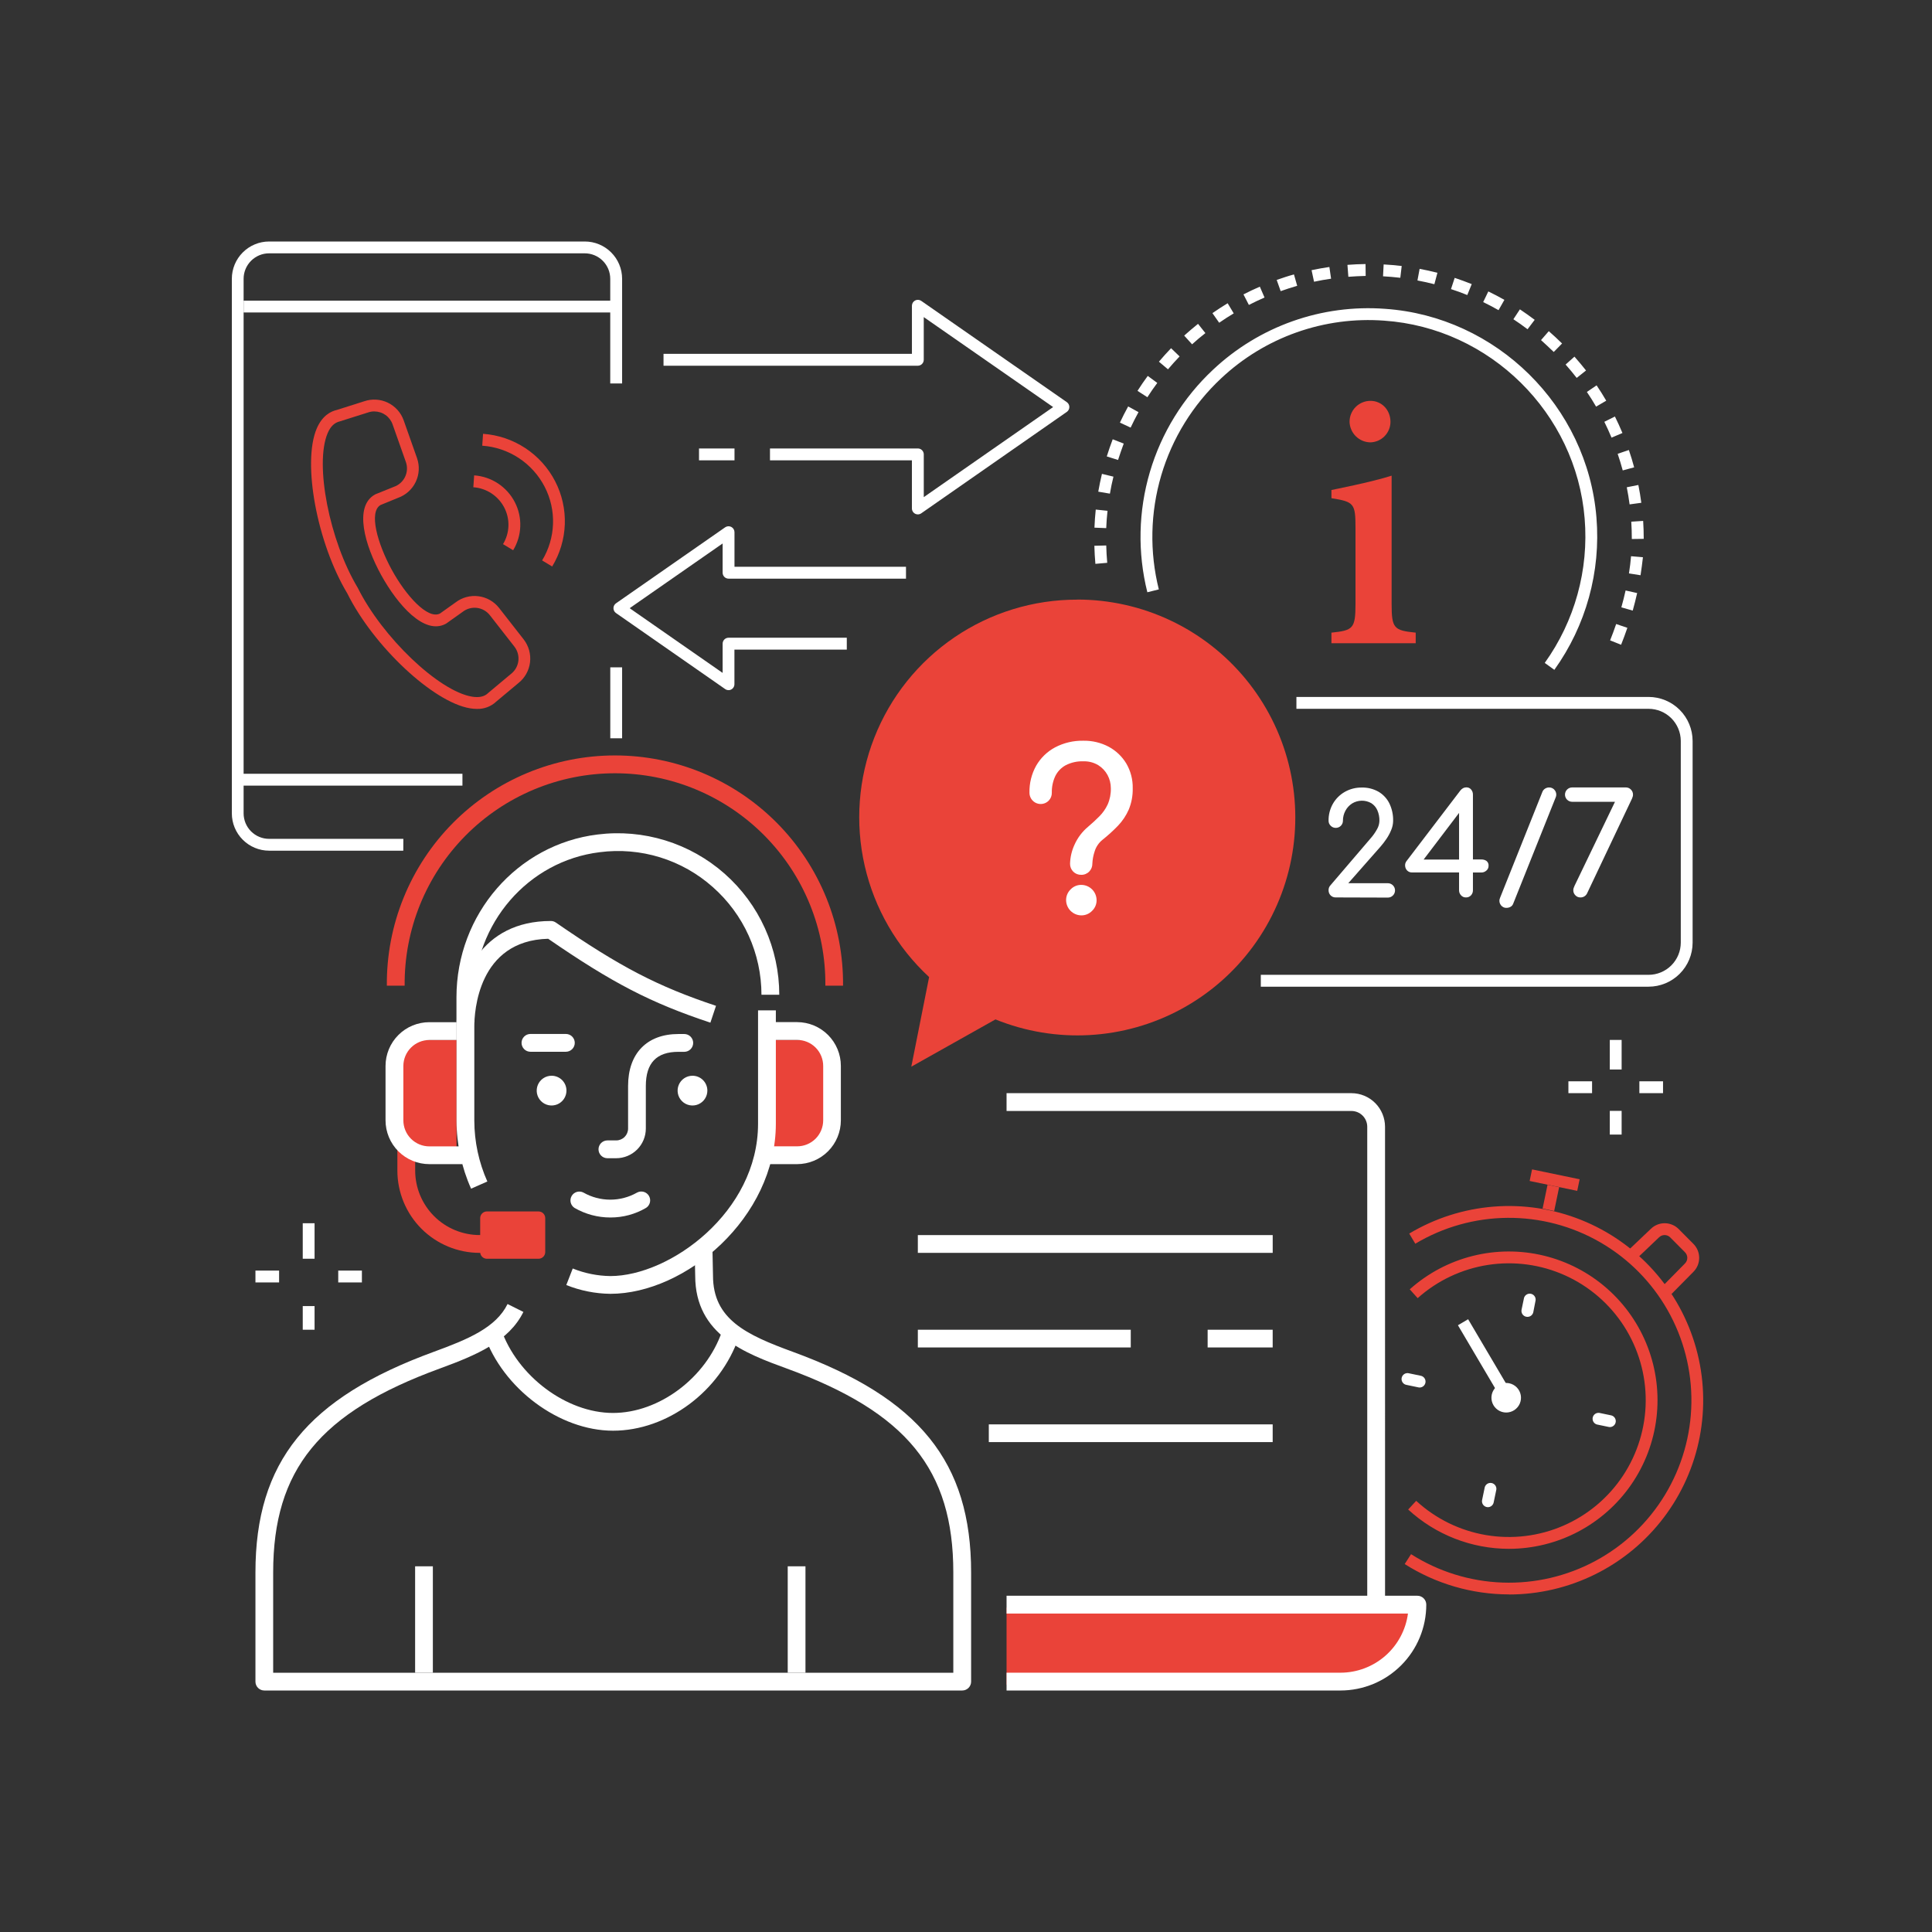 <svg width="400" height="400" viewBox="0 0 400 400" fill="none" xmlns="http://www.w3.org/2000/svg">
<rect x="0" y="0" width="400" height="400" fill="#333333" stroke="none"/>
<path d="M62.68 253.264H65.129V260.613H62.68V253.264ZM62.68 270.406H65.129V275.305H62.68V270.406ZM52.886 263.062H57.785V265.512H52.886V263.062ZM70.028 263.062H74.927V265.512H70.028V263.062ZM333.291 215.307H335.741V221.43H333.291V215.307ZM333.291 229.999H335.741V234.898H333.291V229.999ZM324.722 223.876H329.621V226.325H324.722V223.876ZM339.415 223.876H344.314V226.325H339.415V223.876ZM83.496 176.124H55.717C53.67 176.121 51.709 175.306 50.262 173.859C48.816 172.412 48.002 170.45 48 168.403V57.717C48.002 55.671 48.816 53.709 50.263 52.263C51.709 50.816 53.671 50.002 55.717 50H121.085C123.131 50.002 125.093 50.816 126.539 52.263C127.986 53.709 128.8 55.671 128.802 57.717V79.389H126.344V57.717C126.342 56.321 125.787 54.982 124.799 53.995C123.812 53.007 122.473 52.452 121.077 52.449H55.717C54.318 52.448 52.977 53.002 51.987 53.99C50.997 54.978 50.439 56.318 50.437 57.717V168.403C50.438 169.096 50.575 169.782 50.84 170.422C51.106 171.062 51.495 171.643 51.985 172.133C52.475 172.622 53.057 173.01 53.698 173.275C54.338 173.54 55.024 173.675 55.717 173.675H83.508L83.496 176.124ZM126.353 138.163H128.802V152.855H126.353V138.163Z" fill="white"/>
<path d="M98.724 146.772C98.246 146.77 97.77 146.727 97.299 146.645C89.693 145.38 77.347 133.821 71.904 122.856C65.645 112.452 62.544 95.822 65.571 88.732C66.71 86.065 68.463 85.164 69.733 84.878L75.389 83.084C77 82.528 78.765 82.632 80.3 83.372C81.834 84.112 83.014 85.43 83.581 87.036L86.338 94.843C86.906 96.457 86.81 98.23 86.072 99.774C85.335 101.317 84.014 102.505 82.402 103.076L78.777 104.563C76.319 106.009 78.134 112.493 81.079 117.908C84.024 123.323 88.554 128.303 91.081 127.03L94.321 124.724C95.671 123.689 97.375 123.229 99.062 123.444C100.75 123.659 102.284 124.531 103.332 125.87L108.432 132.395C109.474 133.743 109.943 135.448 109.736 137.139C109.529 138.83 108.663 140.371 107.326 141.427L102.763 145.24C102.225 145.751 101.591 146.15 100.898 146.413C100.204 146.676 99.466 146.798 98.724 146.772ZM77.507 85.177C77.052 85.178 76.601 85.256 76.172 85.406L70.38 87.237C69.229 87.503 68.426 88.298 67.832 89.695C65.108 96.076 68.193 111.919 74.058 121.68C79.17 131.965 90.852 143.09 97.713 144.233C99.208 144.479 100.309 144.233 101.075 143.475L101.153 143.405L105.782 139.535C106.201 139.212 106.553 138.81 106.816 138.351C107.08 137.892 107.25 137.386 107.318 136.861C107.385 136.336 107.348 135.803 107.209 135.293C107.07 134.782 106.831 134.304 106.507 133.886L101.411 127.361C100.755 126.525 99.793 125.984 98.738 125.856C97.683 125.729 96.62 126.026 95.783 126.681L92.437 129.061L92.314 129.139C87.874 131.572 82.332 125.24 78.932 119.079C75.533 112.919 73.198 104.813 77.654 102.376L77.781 102.314L81.541 100.795C82.043 100.623 82.506 100.354 82.903 100.003C83.3 99.653 83.624 99.226 83.856 98.75C84.088 98.273 84.223 97.755 84.254 97.226C84.285 96.697 84.211 96.167 84.036 95.666L81.279 87.859C81.004 87.078 80.494 86.402 79.818 85.923C79.142 85.444 78.335 85.186 77.507 85.185V85.177ZM114.322 117.285L112.241 116.032C113.626 113.751 114.403 111.154 114.497 108.487C114.591 105.821 113.999 103.175 112.778 100.803C111.536 98.39 109.694 96.337 107.428 94.843C105.162 93.35 102.55 92.465 99.843 92.275L100.01 89.817C103.134 90.036 106.148 91.056 108.763 92.778C111.377 94.499 113.505 96.865 114.94 99.648C116.358 102.394 117.046 105.459 116.938 108.547C116.829 111.636 115.929 114.645 114.322 117.285Z" fill="#EA4339"/>
<path d="M106.241 113.922L104.144 112.657C104.832 111.526 105.218 110.238 105.265 108.915C105.312 107.592 105.017 106.28 104.41 105.104C103.794 103.908 102.881 102.891 101.758 102.151C100.636 101.411 99.341 100.972 98 100.877L98.168 98.419C99.931 98.543 101.633 99.12 103.109 100.094C104.585 101.068 105.785 102.405 106.593 103.977C107.392 105.526 107.779 107.254 107.717 108.996C107.656 110.737 107.147 112.434 106.241 113.922Z" fill="#EA4339"/>
<path d="M190.029 106.5C189.703 106.5 189.391 106.371 189.16 106.14C188.93 105.91 188.8 105.597 188.8 105.272V95.306H159.416V92.848H190.029C190.355 92.848 190.668 92.978 190.898 93.208C191.129 93.439 191.258 93.751 191.258 94.077V102.925L218.038 84.279L191.254 65.651V74.49C191.254 74.816 191.124 75.129 190.894 75.359C190.664 75.589 190.351 75.719 190.025 75.719H137.375V73.261H188.805V63.296C188.806 63.073 188.868 62.855 188.984 62.664C189.1 62.474 189.265 62.319 189.462 62.215C189.66 62.112 189.882 62.064 190.104 62.077C190.327 62.089 190.541 62.163 190.726 62.288L220.876 83.264C221.038 83.377 221.169 83.528 221.26 83.703C221.351 83.878 221.399 84.072 221.399 84.269C221.399 84.466 221.351 84.661 221.26 84.836C221.169 85.011 221.038 85.162 220.876 85.275L190.726 106.283C190.521 106.424 190.278 106.5 190.029 106.5ZM144.723 92.856H152.071V95.306H144.723V92.856Z" fill="white"/>
<path d="M150.842 142.885C150.592 142.885 150.348 142.809 150.142 142.668L127.532 126.923C127.37 126.81 127.239 126.659 127.148 126.484C127.057 126.309 127.009 126.115 127.009 125.917C127.009 125.72 127.057 125.526 127.148 125.351C127.239 125.176 127.37 125.025 127.532 124.912L150.142 109.171C150.326 109.044 150.54 108.97 150.763 108.957C150.986 108.943 151.208 108.991 151.406 109.094C151.604 109.197 151.77 109.352 151.886 109.542C152.003 109.733 152.065 109.951 152.067 110.174V117.347H187.575V119.804H150.842C150.516 119.804 150.204 119.675 149.973 119.444C149.743 119.214 149.613 118.901 149.613 118.575V112.521L130.362 125.92L149.613 139.318V133.264C149.613 132.938 149.743 132.625 149.973 132.395C150.204 132.164 150.516 132.035 150.842 132.035H175.32V134.492H152.055V141.665C152.055 141.99 151.925 142.303 151.695 142.533C151.464 142.764 151.152 142.893 150.826 142.893L150.842 142.885ZM50.437 62.247H127.581V64.697H50.437V62.247ZM49.212 160.203H95.743V162.653H49.212V160.203ZM321.81 138.683L319.823 137.249C326.035 128.577 328.963 117.979 328.085 107.348C326.303 85.508 308.465 67.9 286.592 66.388C280.444 65.93 274.268 66.755 268.456 68.81C262.643 70.866 257.322 74.107 252.829 78.328C246.975 83.799 242.691 90.736 240.422 98.42C238.153 106.104 237.98 114.255 239.922 122.028L237.546 122.622C235.497 114.424 235.679 105.828 238.072 97.723C240.465 89.619 244.983 82.303 251.158 76.534C255.895 72.082 261.506 68.663 267.635 66.495C273.764 64.327 280.277 63.456 286.76 63.939C309.833 65.532 328.646 84.103 330.526 107.139C331.454 118.355 328.365 129.535 321.81 138.683ZM335.63 133.489L333.356 132.58C333.799 131.474 334.221 130.335 334.61 129.196L336.928 129.983C336.527 131.162 336.088 132.342 335.63 133.489ZM338.038 126.415L335.683 125.747C336.01 124.584 336.305 123.409 336.563 122.254L338.955 122.786C338.685 123.986 338.378 125.207 338.038 126.415ZM339.676 119.1L337.256 118.719C337.448 117.515 337.596 116.318 337.694 115.159L340.152 115.368C340.008 116.585 339.857 117.838 339.656 119.1H339.676ZM226.79 116.74C226.68 115.512 226.606 114.242 226.577 112.997L229.035 112.935C229.064 114.127 229.133 115.335 229.24 116.523L226.79 116.74ZM337.85 111.596C337.85 110.367 337.813 109.183 337.739 108.008L340.197 107.848C340.279 109.077 340.315 110.33 340.315 111.563L337.85 111.596ZM229.051 109.343L226.594 109.245C226.643 107.995 226.733 106.738 226.864 105.501L229.301 105.759C229.168 106.95 229.078 108.145 229.031 109.343H229.051ZM337.391 104.428C337.235 103.244 337.039 102.052 336.805 100.885L339.205 100.41C339.451 101.638 339.656 102.867 339.816 104.096L337.391 104.428ZM229.797 102.204L227.384 101.794C227.597 100.565 227.855 99.336 228.146 98.108L230.526 98.685C230.239 99.848 229.993 101.032 229.797 102.204ZM335.97 97.395C335.658 96.244 335.306 95.089 334.921 93.958L337.239 93.168C337.649 94.347 338.009 95.556 338.333 96.756L335.97 97.395ZM231.48 95.232L229.146 94.495C229.518 93.303 229.936 92.111 230.374 90.948L232.656 91.837C232.254 92.951 231.845 94.089 231.48 95.232ZM333.651 90.608C333.192 89.51 332.693 88.412 332.16 87.331L334.352 86.237C334.909 87.356 335.433 88.502 335.908 89.649L333.651 90.608ZM234.085 88.531L231.869 87.495C232.398 86.364 232.971 85.238 233.573 84.148L235.716 85.328C235.142 86.373 234.593 87.45 234.085 88.531ZM330.456 84.189C329.854 83.161 329.227 82.141 328.548 81.15L330.559 79.782C331.255 80.814 331.927 81.879 332.553 82.957L330.456 84.189ZM237.555 82.24L235.507 80.921C236.178 79.868 236.895 78.828 237.632 77.828L239.603 79.282C238.886 80.241 238.198 81.236 237.555 82.24ZM326.438 78.242C325.705 77.3 324.935 76.37 324.144 75.477L325.975 73.839C326.794 74.769 327.614 75.743 328.371 76.706L326.438 78.242ZM241.815 76.46L239.943 74.883C240.762 73.933 241.581 72.995 242.458 72.094L244.223 73.794C243.396 74.662 242.589 75.551 241.819 76.46H241.815ZM321.687 72.872C320.839 72.053 319.954 71.234 319.053 70.415L320.659 68.563C321.597 69.382 322.522 70.238 323.411 71.115L321.687 72.872ZM246.812 71.291L245.173 69.481C246.095 68.661 247.057 67.842 248.04 67.048L249.564 68.965C248.602 69.71 247.684 70.492 246.803 71.291H246.812ZM316.264 68.166C315.313 67.445 314.326 66.749 313.331 66.093L314.678 64.045C315.719 64.733 316.726 65.462 317.742 66.216L316.264 68.166ZM252.419 66.822L251.022 64.832C252.046 64.119 253.103 63.435 254.172 62.784L255.43 64.881C254.41 65.487 253.398 66.142 252.419 66.822ZM310.259 64.213C309.216 63.622 308.155 63.065 307.076 62.542L308.141 60.338C309.264 60.879 310.382 61.469 311.467 62.083L310.259 64.213ZM258.567 63.132L257.445 60.953C258.555 60.383 259.694 59.843 260.836 59.351L261.807 61.596C260.718 62.071 259.628 62.587 258.567 63.132ZM303.787 61.084C302.681 60.633 301.547 60.219 300.412 59.855L301.178 57.528C302.362 57.938 303.55 58.348 304.705 58.819L303.787 61.084ZM265.145 60.265L264.326 57.959C265.498 57.549 266.702 57.139 267.902 56.82L268.57 59.175C267.415 59.507 266.251 59.884 265.145 60.281V60.265ZM296.971 58.843C295.82 58.548 294.641 58.286 293.469 58.069L293.916 55.661C295.145 55.89 296.373 56.16 297.602 56.48L296.971 58.843ZM272.059 58.331L271.547 55.935C272.776 55.677 274.005 55.456 275.234 55.276L275.586 57.7C274.402 57.868 273.215 58.081 272.051 58.331H272.059ZM289.918 57.512C288.738 57.373 287.534 57.27 286.342 57.205L286.469 54.747C287.698 54.817 288.972 54.923 290.209 55.071L289.918 57.512ZM279.162 57.295L278.974 54.837C280.202 54.739 281.472 54.682 282.721 54.669L282.75 57.127C281.546 57.16 280.342 57.213 279.154 57.307L279.162 57.295Z" fill="white"/>
<path d="M84.004 215.307H94.518V238.572H84.004C83.546 238.572 83.106 238.39 82.782 238.066C82.457 237.742 82.275 237.302 82.275 236.844V217.035C82.275 216.577 82.457 216.137 82.782 215.813C83.106 215.489 83.546 215.307 84.004 215.307Z" fill="#EA4339"/>
<path d="M169.931 238.572H159.416V215.307H169.931C170.389 215.307 170.829 215.489 171.153 215.813C171.477 216.137 171.659 216.577 171.659 217.035V236.844C171.659 237.302 171.477 237.742 171.153 238.066C170.829 238.39 170.389 238.572 169.931 238.572Z" fill="#EA4339"/>
<path d="M126.385 252.068C123.776 252.075 121.211 251.391 118.951 250.086C118.552 249.83 118.267 249.429 118.156 248.968C118.046 248.507 118.117 248.021 118.356 247.612C118.595 247.202 118.983 246.901 119.438 246.77C119.894 246.64 120.383 246.69 120.802 246.912C122.493 247.873 124.404 248.378 126.348 248.378C128.293 248.378 130.204 247.873 131.894 246.912C132.312 246.685 132.801 246.629 133.259 246.755C133.717 246.881 134.109 247.179 134.352 247.587C134.595 247.995 134.67 248.482 134.563 248.945C134.455 249.407 134.173 249.81 133.774 250.07C131.535 251.387 128.983 252.077 126.385 252.068ZM127.565 239.797H125.759C125.27 239.797 124.801 239.603 124.455 239.257C124.109 238.911 123.915 238.442 123.915 237.954C123.915 237.465 124.109 236.996 124.455 236.65C124.801 236.305 125.27 236.11 125.759 236.11H127.581C128.233 236.11 128.858 235.851 129.319 235.391C129.78 234.93 130.039 234.305 130.039 233.653V224.83C130.039 218.1 133.938 214.082 140.463 214.082H141.672C142.16 214.082 142.629 214.276 142.975 214.622C143.321 214.968 143.515 215.436 143.515 215.925C143.515 216.414 143.321 216.883 142.975 217.229C142.629 217.574 142.16 217.768 141.672 217.768H140.463C135.921 217.768 133.713 220.083 133.713 224.842V233.669C133.709 235.297 133.059 236.856 131.906 238.004C130.754 239.153 129.192 239.798 127.565 239.797Z" fill="white"/>
<path d="M97.533 246.101C95.553 241.67 94.526 236.872 94.519 232.018V212.513C94.519 202.441 99.63 190.682 114.044 190.682C114.416 190.68 114.779 190.793 115.085 191.005C128.388 200.184 136.134 204.211 148.242 208.245L147.079 211.731C134.741 207.635 126.82 203.539 113.491 194.36C98.946 194.732 98.201 209.515 98.201 212.513V232.018C98.211 236.361 99.131 240.653 100.9 244.618L97.533 246.101ZM126.369 267.871C123.242 267.835 120.149 267.218 117.247 266.052L118.579 262.628C121.054 263.627 123.692 264.159 126.361 264.197C138.678 264.197 156.946 250.954 156.946 232.657V209.183H160.632V232.657C160.624 252.163 141.885 267.871 126.369 267.871Z" fill="white"/>
<path d="M117.157 217.756H109.825C109.336 217.756 108.867 217.562 108.521 217.216C108.176 216.871 107.981 216.402 107.981 215.913C107.981 215.424 108.176 214.955 108.521 214.61C108.867 214.264 109.336 214.07 109.825 214.07H117.157C117.645 214.07 118.114 214.264 118.46 214.61C118.806 214.955 119 215.424 119 215.913C119 216.402 118.806 216.871 118.46 217.216C118.114 217.562 117.645 217.756 117.157 217.756ZM114.203 222.721C113.594 222.72 112.998 222.9 112.491 223.237C111.984 223.575 111.589 224.056 111.355 224.618C111.121 225.181 111.059 225.8 111.177 226.398C111.295 226.995 111.588 227.545 112.018 227.976C112.448 228.407 112.997 228.701 113.594 228.821C114.192 228.941 114.811 228.88 115.374 228.648C115.937 228.416 116.419 228.022 116.758 227.515C117.097 227.009 117.279 226.414 117.279 225.805C117.28 225.4 117.202 224.999 117.048 224.625C116.893 224.251 116.667 223.911 116.381 223.624C116.096 223.338 115.756 223.111 115.382 222.956C115.009 222.8 114.608 222.721 114.203 222.721ZM143.371 222.721C142.762 222.721 142.166 222.901 141.659 223.24C141.153 223.579 140.758 224.06 140.525 224.623C140.292 225.186 140.231 225.806 140.35 226.403C140.469 227.001 140.763 227.55 141.194 227.98C141.626 228.411 142.175 228.704 142.773 228.822C143.37 228.941 143.99 228.879 144.553 228.645C145.115 228.412 145.596 228.016 145.934 227.509C146.272 227.002 146.452 226.406 146.451 225.797C146.451 225.392 146.371 224.992 146.217 224.619C146.062 224.245 145.835 223.906 145.549 223.62C145.263 223.334 144.923 223.108 144.549 222.954C144.176 222.799 143.775 222.72 143.371 222.721Z" fill="white"/>
<path d="M104.312 259.392H99.294C94.781 259.388 90.454 257.593 87.262 254.401C84.071 251.21 82.276 246.883 82.272 242.369V237.347H85.958V242.365C85.964 245.9 87.371 249.289 89.871 251.79C92.371 254.29 95.759 255.698 99.294 255.706H104.312V259.392Z" fill="#EA4339"/>
<path d="M95.743 241.022H88.894C87.702 241.022 86.522 240.788 85.421 240.332C84.32 239.876 83.32 239.208 82.477 238.365C81.635 237.523 80.967 236.522 80.511 235.421C80.055 234.32 79.821 233.14 79.821 231.949V220.689C79.825 218.285 80.782 215.981 82.483 214.283C84.184 212.585 86.49 211.632 88.894 211.633H94.534V215.319H88.894C87.467 215.321 86.1 215.889 85.091 216.898C84.082 217.907 83.514 219.274 83.512 220.701V231.949C83.511 232.657 83.649 233.358 83.919 234.012C84.189 234.667 84.585 235.262 85.085 235.763C85.585 236.264 86.178 236.662 86.832 236.934C87.485 237.206 88.186 237.346 88.894 237.347H95.759L95.743 241.022ZM165.051 241.022H158.19V237.335H165.051C166.479 237.333 167.847 236.765 168.856 235.755C169.865 234.745 170.432 233.376 170.433 231.949V220.689C170.432 219.262 169.865 217.893 168.856 216.884C167.847 215.875 166.478 215.308 165.051 215.307H159.415V211.62H165.051C167.451 211.628 169.75 212.587 171.445 214.287C173.139 215.986 174.091 218.289 174.091 220.689V231.949C174.092 234.35 173.141 236.653 171.446 238.354C169.752 240.055 167.452 241.014 165.051 241.022Z" fill="white"/>
<path d="M98.192 211.633H94.506V206.468C94.506 189.305 107.064 174.822 123.723 172.774C128.429 172.184 133.207 172.602 137.739 174C142.272 175.398 146.456 177.743 150.013 180.88C153.57 184.018 156.42 187.875 158.373 192.198C160.325 196.52 161.337 201.208 161.34 205.951H157.654C157.65 201.738 156.751 197.572 155.017 193.732C153.283 189.891 150.753 186.463 147.594 183.673C144.436 180.855 140.708 178.75 136.664 177.502C132.62 176.254 128.354 175.891 124.157 176.44C109.338 178.258 98.168 191.185 98.168 206.484L98.192 211.633Z" fill="white"/>
<path d="M174.567 204.071H170.881C170.937 198.317 169.851 192.608 167.688 187.275C165.524 181.942 162.325 177.091 158.276 173.002C154.226 168.913 149.406 165.667 144.095 163.452C138.783 161.237 133.085 160.096 127.33 160.096C121.575 160.096 115.877 161.237 110.566 163.452C105.254 165.667 100.434 168.913 96.385 173.002C92.335 177.091 89.136 181.942 86.972 187.275C84.809 192.608 83.724 198.317 83.779 204.071H80.093C80.035 197.833 81.213 191.644 83.561 185.864C85.908 180.083 89.377 174.825 93.768 170.393C98.159 165.961 103.385 162.443 109.143 160.042C114.902 157.641 121.079 156.405 127.318 156.405C133.557 156.405 139.734 157.641 145.492 160.042C151.251 162.443 156.476 165.961 160.867 170.393C165.258 174.825 168.728 180.083 171.075 185.864C173.422 191.644 174.601 197.833 174.543 204.071H174.567Z" fill="#EA4339"/>
<path d="M111.496 250.815H100.806C100.039 250.815 99.417 251.437 99.417 252.204V259.224C99.417 259.991 100.039 260.613 100.806 260.613H111.496C112.263 260.613 112.885 259.991 112.885 259.224V252.204C112.885 251.437 112.263 250.815 111.496 250.815Z" fill="#EA4339"/>
<path d="M223.051 124.15C213.98 124.13 205.115 126.847 197.614 131.948C190.114 137.048 184.327 144.293 181.012 152.736C177.696 161.179 177.006 170.425 179.031 179.267C181.056 188.108 185.703 196.132 192.363 202.29L188.677 220.845L206.101 211.059C212.271 213.562 218.918 214.669 225.565 214.299C232.213 213.93 238.697 212.094 244.551 208.923C250.405 205.752 255.485 201.325 259.426 195.959C263.367 190.593 266.072 184.421 267.346 177.886C268.62 171.351 268.432 164.615 266.796 158.162C265.16 151.708 262.115 145.697 257.881 140.558C253.647 135.42 248.328 131.283 242.306 128.443C236.284 125.604 229.708 124.132 223.051 124.134V124.15Z" fill="#EA4339"/>
<path d="M223.859 181.122C223.552 181.131 223.247 181.077 222.962 180.964C222.678 180.851 222.419 180.681 222.202 180.464C221.985 180.247 221.815 179.988 221.702 179.704C221.589 179.419 221.535 179.114 221.544 178.807C221.582 177.465 221.89 176.144 222.45 174.924C223.087 173.477 224.05 172.195 225.264 171.181C226.112 170.456 226.902 169.735 227.602 169.026C228.315 168.313 228.899 167.481 229.327 166.568C229.795 165.505 230.02 164.351 229.986 163.189C229.989 162.239 229.755 161.303 229.306 160.465C228.852 159.627 228.187 158.921 227.377 158.417C226.453 157.864 225.39 157.588 224.313 157.623C223.035 157.574 221.765 157.856 220.627 158.442C219.69 158.955 218.936 159.748 218.472 160.711C217.981 161.779 217.74 162.944 217.768 164.119C217.775 164.42 217.723 164.72 217.614 165.001C217.505 165.283 217.341 165.539 217.133 165.757C216.809 166.09 216.394 166.318 215.939 166.413C215.485 166.507 215.012 166.463 214.583 166.287C214.154 166.111 213.787 165.81 213.529 165.424C213.272 165.038 213.136 164.583 213.139 164.119C213.096 162.168 213.574 160.241 214.524 158.536C215.446 156.932 216.798 155.619 218.427 154.743C220.237 153.789 222.26 153.313 224.305 153.359C226.13 153.326 227.934 153.755 229.548 154.608C231.045 155.412 232.298 156.603 233.177 158.057C234.094 159.617 234.558 161.401 234.517 163.21C234.552 164.718 234.273 166.218 233.697 167.613C233.157 168.845 232.406 169.974 231.477 170.947C230.468 171.993 229.391 172.971 228.254 173.876C227.469 174.508 226.897 175.365 226.615 176.333C226.351 177.128 226.198 177.955 226.161 178.791C226.168 179.092 226.115 179.392 226.006 179.673C225.897 179.954 225.734 180.211 225.526 180.429C225.311 180.654 225.052 180.832 224.765 180.951C224.478 181.071 224.169 181.129 223.859 181.122ZM223.859 189.518C223.032 189.506 222.242 189.171 221.657 188.587C221.072 188.002 220.738 187.212 220.725 186.385C220.719 185.967 220.798 185.552 220.959 185.166C221.12 184.779 221.358 184.43 221.659 184.14C221.942 183.842 222.283 183.605 222.662 183.444C223.04 183.283 223.448 183.202 223.859 183.206C224.701 183.207 225.508 183.542 226.104 184.137C226.699 184.732 227.035 185.539 227.037 186.381C227.041 186.792 226.959 187.2 226.799 187.579C226.638 187.958 226.401 188.301 226.103 188.584C225.813 188.885 225.464 189.123 225.078 189.284C224.692 189.445 224.277 189.524 223.859 189.518Z" fill="white"/>
<path d="M208.396 332.858V348.775H278.028C286.822 348.775 293.949 340.817 293.154 332.858H208.396Z" fill="#EA4339"/>
<path d="M204.722 294.896H263.495V298.57H204.722V294.896ZM250.028 275.305H263.495V278.979H250.028V275.305ZM190.029 275.305H234.111V278.979H190.029V275.305ZM190.029 255.714H263.499V259.388H190.029V255.714ZM199.213 350H54.722C54.235 350 53.768 349.807 53.424 349.462C53.08 349.118 52.887 348.652 52.887 348.165V325.575C52.887 302.703 63.581 289.465 89.804 279.88C96.989 277.255 102.678 274.859 105.086 269.984L108.363 271.623C105.357 277.705 98.742 280.527 91.049 283.341C66.231 292.406 56.557 304.252 56.557 325.575V346.326H197.373V325.575C197.373 304.252 187.699 292.398 162.869 283.329C154.431 280.245 143.933 276.407 143.933 264.135L143.814 258.352L147.5 258.274L147.619 264.098C147.619 273.142 154.468 276.341 164.143 279.88C190.357 289.465 201.06 302.703 201.06 325.575V348.165C201.059 348.407 201.011 348.646 200.918 348.869C200.825 349.093 200.688 349.295 200.517 349.466C200.345 349.636 200.142 349.771 199.918 349.863C199.694 349.954 199.454 350.001 199.213 350Z" fill="white"/>
<path d="M85.945 324.285H89.619V346.326H85.945V324.285ZM163.09 324.285H166.764V346.326H163.09V324.285ZM126.918 296.211C115.793 296.211 104.074 287.474 100.24 276.325L103.718 275.129C107.073 284.89 117.263 292.537 126.918 292.537C136.474 292.537 146.169 285.267 149.491 275.629L152.964 276.821C149.106 288.064 138.149 296.211 126.918 296.211ZM286.76 330.867H283.074V233.292C283.074 232.423 282.729 231.59 282.114 230.975C281.5 230.361 280.666 230.016 279.797 230.016H208.396V226.329H279.793C281.64 226.329 283.411 227.063 284.717 228.369C286.023 229.674 286.756 231.446 286.756 233.292L286.76 330.867Z" fill="white"/>
<path d="M277.54 350H208.396V346.314H277.54C280.955 346.309 284.253 345.065 286.821 342.814C289.388 340.562 291.052 337.456 291.504 334.071H208.396V330.384H293.457C293.944 330.384 294.412 330.577 294.756 330.921C295.101 331.265 295.295 331.732 295.296 332.219C295.298 336.931 293.428 341.451 290.098 344.785C286.769 348.119 282.252 349.995 277.54 350Z" fill="white"/>
<path d="M276.541 185.803C276.343 185.809 276.146 185.773 275.963 185.698C275.78 185.624 275.614 185.511 275.476 185.369C275.342 185.23 275.236 185.065 275.166 184.884C275.095 184.703 275.062 184.51 275.067 184.316C275.06 184.123 275.092 183.93 275.163 183.75C275.233 183.569 275.34 183.405 275.476 183.268L283.754 173.589C284.276 172.999 284.731 172.354 285.11 171.664C285.412 171.139 285.578 170.548 285.593 169.943C285.612 169.182 285.462 168.425 285.155 167.728C284.889 167.133 284.453 166.63 283.902 166.282C283.297 165.939 282.612 165.764 281.917 165.774C281.222 165.785 280.543 165.982 279.949 166.343C279.36 166.718 278.878 167.24 278.552 167.859C278.209 168.5 278.033 169.217 278.04 169.943C278.039 170.137 277.999 170.328 277.923 170.506C277.848 170.684 277.738 170.846 277.6 170.981C277.461 171.117 277.298 171.223 277.118 171.296C276.939 171.368 276.747 171.404 276.554 171.402C276.358 171.404 276.164 171.367 275.984 171.291C275.803 171.216 275.641 171.104 275.505 170.963C275.366 170.833 275.255 170.675 275.179 170.499C275.104 170.324 275.065 170.135 275.067 169.943C275.043 168.708 275.351 167.488 275.96 166.413C276.546 165.39 277.394 164.542 278.417 163.955C279.487 163.346 280.701 163.035 281.932 163.054C283.133 163.022 284.322 163.314 285.372 163.898C286.341 164.46 287.127 165.291 287.633 166.29C288.194 167.436 288.468 168.701 288.432 169.976C288.421 170.629 288.282 171.273 288.022 171.873C287.759 172.518 287.426 173.133 287.031 173.708C286.66 174.256 286.257 174.781 285.823 175.281L279.146 182.862H287.31C287.606 182.857 287.898 182.94 288.146 183.102C288.395 183.263 288.59 183.495 288.706 183.768C288.822 184.041 288.853 184.343 288.796 184.634C288.74 184.925 288.597 185.192 288.387 185.402C288.247 185.544 288.079 185.656 287.893 185.73C287.708 185.805 287.509 185.841 287.31 185.836L276.541 185.803ZM303.485 185.803C303.298 185.806 303.113 185.769 302.942 185.694C302.771 185.619 302.618 185.508 302.494 185.369C302.224 185.086 302.077 184.707 302.084 184.316V180.63H292.372C292.179 180.64 291.985 180.609 291.804 180.538C291.623 180.467 291.46 180.359 291.324 180.22C291.082 179.96 290.937 179.625 290.914 179.27C290.882 178.922 290.981 178.574 291.193 178.295L302.358 163.656C302.508 163.468 302.692 163.31 302.899 163.189C303.108 163.073 303.344 163.014 303.583 163.017C303.771 163.009 303.957 163.044 304.129 163.119C304.301 163.194 304.453 163.308 304.574 163.451C304.831 163.752 304.967 164.137 304.955 164.533V177.943H306.704C307.076 177.932 307.442 178.035 307.753 178.238C307.909 178.361 308.032 178.522 308.108 178.705C308.185 178.889 308.213 179.089 308.191 179.286C308.192 179.467 308.153 179.645 308.077 179.808C308.002 179.972 307.891 180.117 307.753 180.233C307.469 180.499 307.094 180.646 306.704 180.642H304.955V184.329C304.961 184.719 304.814 185.097 304.546 185.381C304.41 185.524 304.244 185.635 304.061 185.708C303.878 185.781 303.682 185.813 303.485 185.803ZM294.125 178.779L293.335 177.959H302.084V165.946L302.989 167.113L294.125 178.779ZM311.91 187.962C311.666 187.972 311.423 187.917 311.207 187.802C310.991 187.686 310.809 187.515 310.682 187.306C310.542 187.095 310.459 186.852 310.442 186.599C310.424 186.346 310.471 186.094 310.579 185.865L319.353 163.906C319.467 163.64 319.662 163.417 319.91 163.267C320.155 163.113 320.439 163.032 320.729 163.034C320.967 163.028 321.202 163.082 321.414 163.192C321.625 163.301 321.805 163.462 321.937 163.66C322.087 163.872 322.179 164.119 322.202 164.377C322.226 164.635 322.181 164.895 322.073 165.131L313.295 187.089C313.197 187.376 312.993 187.615 312.725 187.757C312.475 187.893 312.195 187.964 311.91 187.962ZM327.188 185.803C326.998 185.804 326.809 185.766 326.634 185.692C326.458 185.617 326.3 185.507 326.169 185.369C326.028 185.232 325.918 185.068 325.843 184.887C325.768 184.706 325.731 184.512 325.734 184.316C325.733 184.163 325.756 184.011 325.804 183.866C325.86 183.703 325.924 183.543 325.996 183.387L334.365 166.003H325.501C325.107 166.003 324.728 165.846 324.45 165.568C324.171 165.289 324.014 164.911 324.014 164.516C324.014 164.122 324.171 163.744 324.45 163.465C324.728 163.186 325.107 163.029 325.501 163.029H336.609C336.804 163.026 336.998 163.063 337.179 163.138C337.359 163.212 337.522 163.323 337.658 163.464C337.798 163.6 337.91 163.764 337.985 163.945C338.06 164.126 338.098 164.32 338.096 164.516C338.097 164.655 338.078 164.793 338.039 164.926C337.998 165.051 337.949 165.188 337.891 165.335L328.561 185.017C328.429 185.264 328.23 185.468 327.988 185.608C327.745 185.747 327.468 185.815 327.188 185.803Z" fill="white"/>
<path d="M341.319 204.284H261.037V201.827H341.319C343.086 201.825 344.78 201.122 346.03 199.873C347.28 198.624 347.984 196.93 347.987 195.163V153.383C347.975 151.622 347.268 149.936 346.019 148.694C344.77 147.452 343.08 146.754 341.319 146.752H268.41V144.294H341.319C343.736 144.296 346.054 145.258 347.764 146.967C349.473 148.677 350.434 150.994 350.437 153.412V195.191C350.428 197.604 349.464 199.916 347.755 201.62C346.046 203.324 343.732 204.282 341.319 204.284Z" fill="white"/>
<path d="M312.41 320.668C304.681 320.665 297.235 317.76 291.545 312.53L293.208 310.732C297.244 314.448 302.273 316.912 307.683 317.824C313.093 318.737 318.652 318.06 323.684 315.874C328.716 313.688 333.006 310.089 336.031 305.512C339.057 300.935 340.689 295.578 340.728 290.092C340.768 284.606 339.214 279.226 336.255 274.606C333.295 269.986 329.058 266.324 324.058 264.066C319.058 261.808 313.51 261.05 308.087 261.885C302.664 262.72 297.601 265.111 293.511 268.768L291.873 266.941C295.591 263.616 300.062 261.244 304.901 260.031C309.74 258.817 314.801 258.797 319.649 259.973C324.497 261.15 328.986 263.487 332.731 266.783C336.475 270.079 339.362 274.237 341.143 278.896C342.924 283.556 343.546 288.579 342.956 293.532C342.365 298.486 340.579 303.222 337.752 307.332C334.925 311.442 331.141 314.803 326.726 317.127C322.312 319.45 317.399 320.665 312.41 320.668Z" fill="#EA4339"/>
<path d="M312.41 330.106C304.767 330.093 297.284 327.915 290.828 323.822L292.143 321.774C297.816 325.384 304.35 327.414 311.069 327.654C317.789 327.894 324.451 326.336 330.367 323.141C336.284 319.946 341.24 315.229 344.723 309.478C348.207 303.726 350.092 297.15 350.185 290.426C350.277 283.703 348.572 277.077 345.247 271.232C341.922 265.388 337.098 260.537 331.271 257.181C325.445 253.825 318.828 252.085 312.104 252.141C305.38 252.197 298.793 254.047 293.024 257.5L291.766 255.398C297.081 252.218 303.06 250.308 309.235 249.819C315.409 249.329 321.614 250.272 327.364 252.575C333.115 254.878 338.255 258.478 342.385 263.094C346.515 267.71 349.523 273.218 351.174 279.189C352.825 285.159 353.075 291.43 351.903 297.512C350.732 303.595 348.172 309.324 344.421 314.254C340.671 319.184 335.833 323.181 330.284 325.934C324.735 328.686 318.625 330.12 312.43 330.122L312.41 330.106Z" fill="#EA4339"/>
<path d="M319.379 250.222L320.402 245.298L322.801 245.796L321.777 250.721L319.379 250.222Z" fill="#EA4339"/>
<path d="M316.698 244.508L317.197 242.11L327.046 244.157L326.548 246.555L316.698 244.508Z" fill="#EA4339"/>
<path d="M346.042 267.936L344.293 266.216L348.844 261.596C349 261.443 349.124 261.261 349.208 261.06C349.293 260.859 349.337 260.643 349.337 260.424C349.337 260.206 349.293 259.99 349.208 259.789C349.124 259.588 349 259.405 348.844 259.253L345.804 256.193C345.652 256.038 345.47 255.915 345.27 255.831C345.069 255.748 344.854 255.704 344.637 255.704C344.42 255.704 344.205 255.748 344.004 255.831C343.804 255.915 343.622 256.038 343.47 256.193L338.866 260.58L337.178 258.806L341.782 254.428C342.555 253.67 343.596 253.249 344.678 253.257C345.76 253.265 346.796 253.7 347.558 254.469L350.597 257.528C350.978 257.909 351.28 258.361 351.486 258.858C351.692 259.355 351.798 259.888 351.798 260.426C351.798 260.965 351.692 261.498 351.486 261.995C351.28 262.492 350.978 262.944 350.597 263.324L346.042 267.936Z" fill="#EA4339"/>
<path d="M316.223 272.643C316.138 272.643 316.055 272.634 315.973 272.614C315.656 272.547 315.378 272.357 315.2 272.087C315.022 271.816 314.958 271.486 315.022 271.168L315.534 268.711C315.624 268.417 315.82 268.167 316.084 268.011C316.348 267.855 316.661 267.803 316.961 267.865C317.261 267.928 317.527 268.101 317.707 268.35C317.886 268.598 317.966 268.905 317.931 269.21L317.451 271.68C317.39 271.958 317.234 272.206 317.009 272.382C316.785 272.557 316.507 272.649 316.223 272.643ZM308.051 312.046C307.967 312.047 307.883 312.037 307.801 312.018C307.484 311.951 307.206 311.761 307.028 311.49C306.85 311.219 306.787 310.889 306.851 310.572L307.363 308.114C307.382 307.944 307.436 307.78 307.522 307.632C307.608 307.484 307.724 307.356 307.862 307.255C308 307.155 308.158 307.084 308.326 307.048C308.493 307.012 308.666 307.012 308.833 307.046C309.001 307.081 309.159 307.15 309.298 307.25C309.437 307.349 309.554 307.476 309.641 307.623C309.729 307.771 309.784 307.934 309.804 308.104C309.825 308.274 309.809 308.446 309.759 308.61L309.247 311.067C309.19 311.343 309.04 311.59 308.822 311.768C308.605 311.947 308.332 312.045 308.051 312.046ZM333.336 295.462C333.25 295.461 333.165 295.453 333.082 295.437L330.624 294.925C330.325 294.841 330.068 294.646 329.907 294.38C329.745 294.114 329.691 293.796 329.754 293.492C329.818 293.187 329.994 292.918 330.248 292.738C330.503 292.559 330.816 292.483 331.124 292.525L333.581 293.037C333.872 293.105 334.128 293.276 334.302 293.519C334.475 293.762 334.554 294.06 334.524 294.357C334.494 294.654 334.357 294.93 334.138 295.133C333.919 295.337 333.634 295.453 333.336 295.462ZM293.928 287.274C293.849 287.271 293.771 287.261 293.695 287.245L291.237 286.733C291.07 286.71 290.909 286.653 290.765 286.566C290.621 286.478 290.497 286.362 290.4 286.224C290.303 286.087 290.235 285.93 290.2 285.765C290.166 285.6 290.166 285.43 290.201 285.265C290.235 285.1 290.303 284.944 290.4 284.806C290.497 284.669 290.622 284.553 290.766 284.465C290.91 284.378 291.071 284.321 291.238 284.298C291.405 284.275 291.574 284.287 291.737 284.333L294.194 284.845C294.485 284.913 294.741 285.085 294.915 285.328C295.088 285.572 295.167 285.87 295.136 286.167C295.106 286.464 294.968 286.74 294.748 286.943C294.529 287.146 294.243 287.262 293.944 287.27L293.928 287.274Z" fill="white"/>
<path d="M301.851 274.377L303.96 273.133L313.462 289.237L311.352 290.482L301.851 274.377Z" fill="white"/>
<path d="M308.85 288.765C308.727 289.357 308.782 289.973 309.009 290.534C309.235 291.095 309.623 291.576 310.123 291.917C310.623 292.258 311.213 292.442 311.818 292.448C312.423 292.453 313.016 292.279 313.522 291.948C314.028 291.616 314.425 291.142 314.662 290.585C314.898 290.028 314.965 289.414 314.852 288.819C314.74 288.225 314.453 287.677 314.03 287.245C313.606 286.813 313.064 286.517 312.471 286.393C311.677 286.228 310.849 286.385 310.17 286.83C309.491 287.275 309.017 287.97 308.85 288.765Z" fill="white"/>
<path d="M283.672 91.587C284.787 91.573 285.853 91.123 286.64 90.332C287.427 89.542 287.873 88.475 287.883 87.36C287.883 84.824 286.023 82.993 283.75 82.993C283.177 82.991 282.609 83.102 282.08 83.321C281.551 83.54 281.07 83.862 280.666 84.268C280.263 84.674 279.944 85.157 279.728 85.688C279.513 86.219 279.406 86.787 279.412 87.36C279.45 88.474 279.912 89.532 280.704 90.318C281.496 91.103 282.557 91.557 283.672 91.587ZM288.12 124.982V98.48C284.024 99.812 275.66 101.446 275.66 101.446V103.146C280.366 103.899 280.641 104.227 280.641 109.368V124.982C280.641 130.151 280.145 130.519 275.66 130.982V133.178H293.105V130.982C288.579 130.519 288.12 130.114 288.12 124.982Z" fill="#EA4339"/>
</svg>
